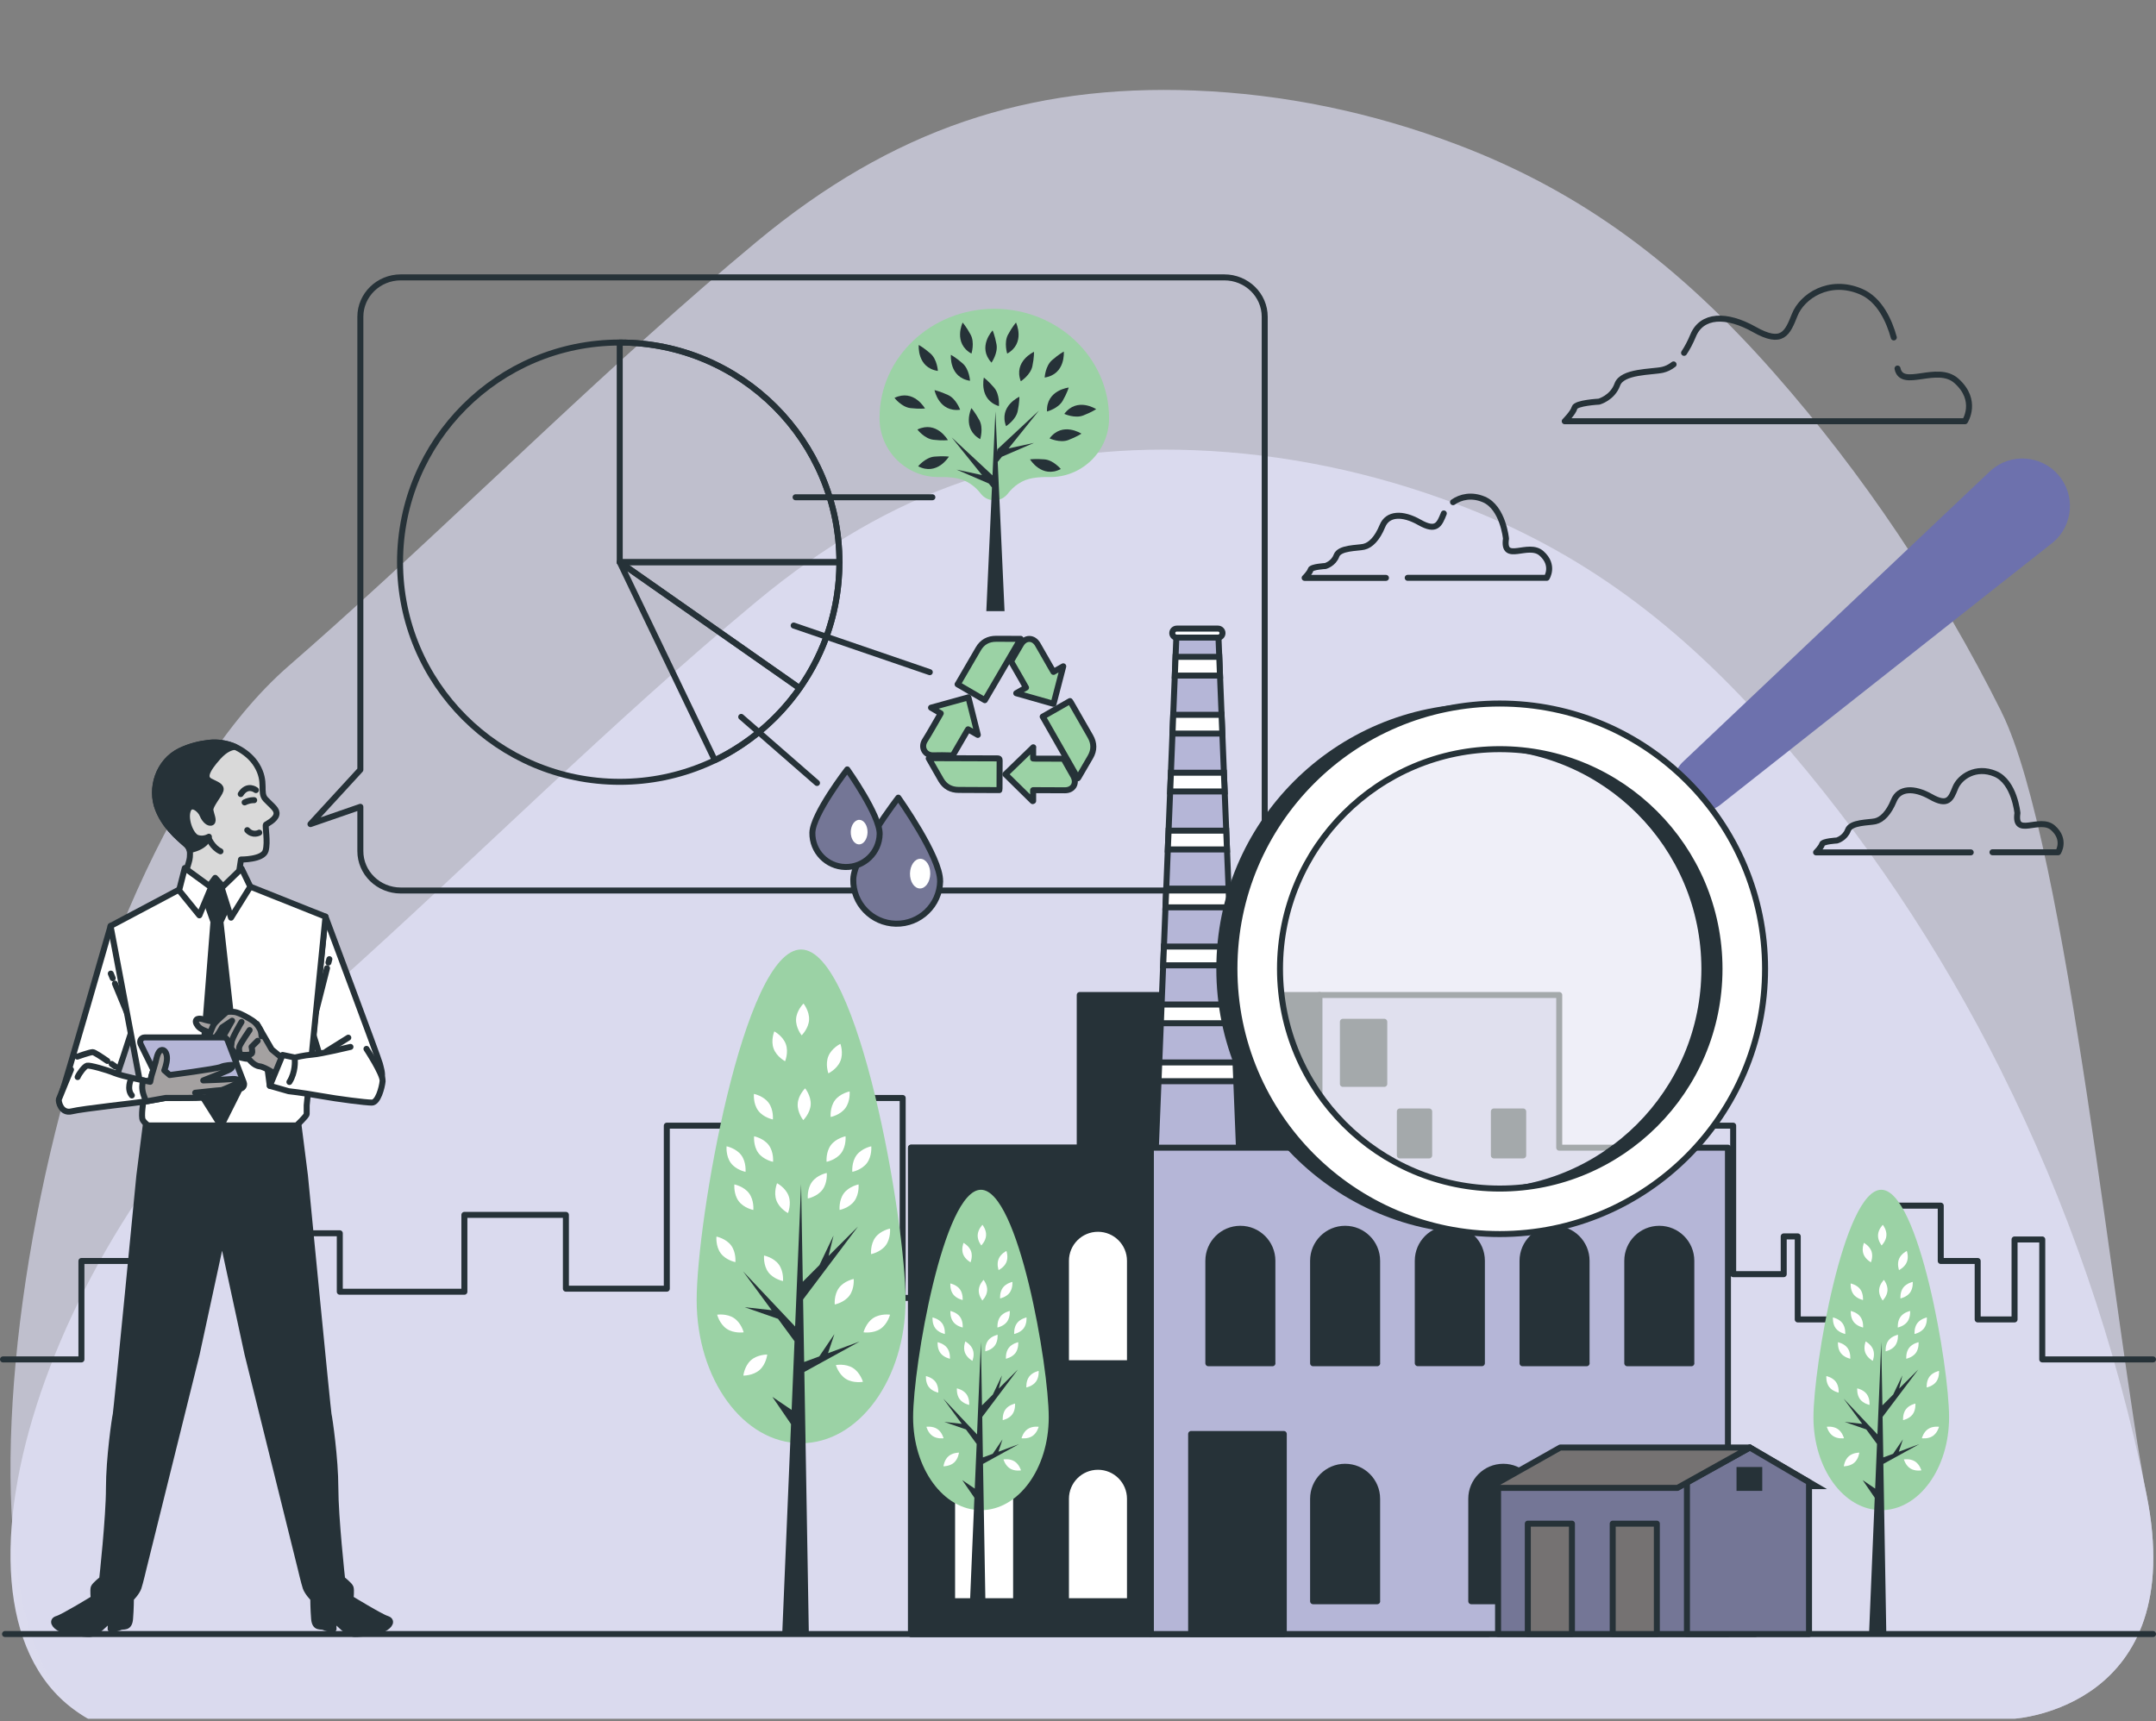 <?xml version="1.0" encoding="UTF-8"?>
<svg id="Layer_3" data-name="Layer 3" xmlns="http://www.w3.org/2000/svg" xmlns:xlink="http://www.w3.org/1999/xlink" viewBox="0 0 359.58 287.09">
  <rect x="0" y="0" width="359.58" height="287.09" fill="#808080" stroke="none"/>
  <defs>
    <style>
      .cls-1 {
        fill: #a4a1a1;
      }

      .cls-1, .cls-2, .cls-3, .cls-4, .cls-5, .cls-6, .cls-7, .cls-8, .cls-9, .cls-10, .cls-11 {
        stroke: #263238;
      }

      .cls-1, .cls-4, .cls-5, .cls-6, .cls-7, .cls-8, .cls-9, .cls-10 {
        stroke-linecap: round;
        stroke-linejoin: round;
      }

      .cls-2, .cls-12, .cls-8, .cls-13 {
        fill: #fff;
      }

      .cls-2, .cls-3, .cls-11 {
        stroke-miterlimit: 10;
      }

      .cls-14, .cls-5 {
        fill: #9bd2a5;
      }

      .cls-3, .cls-10, .cls-15 {
        fill: #263238;
      }

      .cls-4, .cls-11 {
        fill: #747696;
      }

      .cls-16, .cls-17 {
        fill: #dbdbee;
      }

      .cls-18 {
        fill: #6d71ad;
      }

      .cls-6 {
        fill: #b5b6d7;
      }

      .cls-7 {
        fill: #757272;
      }

      .cls-19 {
        opacity: .15;
      }

      .cls-20 {
        clip-path: url(#clippath);
      }

      .cls-9 {
        fill: none;
      }

      .cls-17 {
        opacity: .7;
      }

      .cls-13 {
        opacity: .58;
      }
    </style>
    <clipPath id="clippath">
      <path class="cls-8" d="m34.77,123.92c1.86-.21,3.76.16,5.36,1.14.97.59,1.98,1.43,2.68,2.58,1.74,2.88.38,4.53,1.5,5.71s1.97,1.68,1.79,2.54-1.54,1.52-1.74,1.67c-.2.15.38,2.9-.07,4.38-.45,1.48-4.1,1.44-4.1,1.44,0,0-.42,2.7-.52,3.59-.1.89.73,7.7-2.96,5.6-3.7-2.1-5.83-4.18-6.05-5.06-.22-.89.96-3.63,1-4.5.05-.86.08-1.27-.36-1.87s-3.5-2.57-4.91-6.1.05-8.02,3.64-9.77c1.68-.82,3.4-1.19,4.74-1.34Z"/>
    </clipPath>
  </defs>
  <g>
    <path class="cls-16" d="m333.81,178.75c-10.34-20.69-23.09-39.68-37.83-56.44-15.9-18.08-32.11-30.31-53.02-38.22-14.16-5.36-28.93-8.42-43.76-8.99-27.59-1.06-50.34,6.4-73,25.22-24.29,20.18-46.96,43.02-70.63,64.21-2.47,2.21-4.95,4.41-7.45,6.58C6.82,207.12-13.23,271.07,14.69,286.7h321.28s29.22-1.75,22.02-37.42c-5.04-24.97-13.27-48.69-24.19-70.53Z"/>
    <path class="cls-17" d="m333.81,118.75c-10.34-20.69-23.09-39.68-37.83-56.44-15.9-18.08-32.11-30.31-53.02-38.22-14.16-5.36-28.93-8.42-43.76-8.99-27.59-1.06-50.34,6.4-73,25.22-24.29,20.18-46.96,43.02-70.63,64.21-2.47,2.21-4.95,4.41-7.45,6.58C6.82,147.12-13.23,271.07,14.69,286.7h321.28s29.22-1.75,22.02-37.42c-5.04-24.97-13.27-108.69-24.19-130.53Z"/>
  </g>
  <line class="cls-9" x1="359.08" y1="272.58" x2=".84" y2="272.58"/>
  <polyline class="cls-9" points=".5 226.77 13.58 226.77 13.58 210.35 23.58 210.35 23.58 216.51 33.59 216.51 33.59 205.73 56.67 205.73 56.67 215.48 77.45 215.48 77.45 202.66 94.38 202.66 94.38 214.97 111.21 214.97 111.21 187.78 121.31 187.78 121.31 199.07 129.77 199.07 129.77 183.16 150.55 183.16 150.55 216.51 178.25 216.51 178.25 194.45 195.95 194.45 195.95 207.27 211.34 207.27 211.34 190.35 238.27 190.35 238.27 208.81 252.12 208.81 252.12 198.04 262.89 198.04 262.89 205.22 273.67 205.22 273.67 196.5 279.82 196.5 279.82 187.78 289.06 187.78 289.06 212.55 297.49 212.55 297.49 206.25 299.83 206.25 299.83 220.1 313.68 220.1 313.68 201.12 323.68 201.12 323.68 210.35 329.84 210.35 329.84 220.1 335.99 220.1 335.99 206.76 340.61 206.76 340.61 226.77 359.08 226.77"/>
  <g>
    <polygon class="cls-10" points="220.06 191.45 220.06 165.98 180.08 165.98 180.08 191.45 151.94 191.45 151.94 272.58 180.08 272.58 220.06 272.58 248.2 272.58 248.2 191.45 220.06 191.45"/>
    <g>
      <polygon class="cls-6" points="203.19 105.59 196.22 105.59 192.74 192.3 206.67 192.3 203.19 105.59"/>
      <path class="cls-2" d="m203.14,106.36h-6.88c-.41,0-.75-.33-.75-.75h0c0-.41.33-.75.75-.75h6.88c.41,0,.75.33.75.75h0c0,.41-.33.75-.75.75Z"/>
      <g>
        <polygon class="cls-2" points="196.06 109.57 195.94 112.7 203.47 112.7 203.35 109.57 196.06 109.57"/>
        <polygon class="cls-2" points="206.19 180.36 206.06 177.23 193.34 177.23 193.22 180.36 206.19 180.36"/>
        <polygon class="cls-2" points="194.12 157.9 194 161.03 205.41 161.03 205.29 157.9 194.12 157.9"/>
        <polygon class="cls-2" points="193.73 167.57 193.61 170.69 205.8 170.69 205.68 167.57 193.73 167.57"/>
        <polygon class="cls-2" points="194.51 148.23 194.38 151.36 205.02 151.36 204.9 148.23 194.51 148.23"/>
        <polygon class="cls-2" points="195.67 119.24 195.55 122.37 203.86 122.37 203.73 119.24 195.67 119.24"/>
        <polygon class="cls-2" points="194.9 138.57 194.77 141.7 204.64 141.7 204.51 138.57 194.9 138.57"/>
        <polygon class="cls-2" points="195.29 128.9 195.16 132.03 204.25 132.03 204.12 128.9 195.29 128.9"/>
      </g>
    </g>
    <polygon class="cls-6" points="260.05 191.45 260.05 165.98 220.06 165.98 220.06 191.45 191.93 191.45 191.93 272.58 220.06 272.58 260.05 272.58 288.19 272.58 288.19 191.45 260.05 191.45"/>
    <path class="cls-10" d="m212.22,227.41h-10.69v-17.09c0-2.95,2.39-5.34,5.34-5.34h0c2.95,0,5.34,2.39,5.34,5.34v17.09Z"/>
    <path class="cls-10" d="m229.69,227.41h-10.69v-17.09c0-2.95,2.39-5.34,5.34-5.34h0c2.95,0,5.34,2.39,5.34,5.34v17.09Z"/>
    <path class="cls-10" d="m241.81,204.97h0c2.95,0,5.34,2.39,5.34,5.34v17.09h-10.69v-17.09c0-2.95,2.39-5.34,5.34-5.34Z"/>
    <path class="cls-10" d="m264.62,227.41h-10.69v-17.09c0-2.95,2.39-5.34,5.34-5.34h0c2.95,0,5.34,2.39,5.34,5.34v17.09Z"/>
    <path class="cls-10" d="m282.09,227.41h-10.69v-17.09c0-2.95,2.39-5.34,5.34-5.34h0c2.95,0,5.34,2.39,5.34,5.34v17.09Z"/>
    <path class="cls-10" d="m229.69,267.11h-10.69v-17.09c0-2.95,2.39-5.34,5.34-5.34h0c2.95,0,5.34,2.39,5.34,5.34v17.09Z"/>
    <rect class="cls-10" x="198.66" y="239.21" width="15.45" height="33.37"/>
    <rect class="cls-10" x="151.94" y="191.45" width="39.99" height="81.12"/>
    <g>
      <path class="cls-10" d="m256.07,267.11h-10.69v-17.09c0-2.95,2.39-5.34,5.34-5.34h0c2.95,0,5.34,2.39,5.34,5.34v17.09Z"/>
      <path class="cls-8" d="m268.19,244.67h0c2.95,0,5.34,2.39,5.34,5.34v17.09h-10.69v-17.09c0-2.95,2.39-5.34,5.34-5.34Z"/>
      <path class="cls-8" d="m291,267.11h-10.69v-17.09c0-2.95,2.39-5.34,5.34-5.34h0c2.95,0,5.34,2.39,5.34,5.34v17.09Z"/>
      <g>
        <g>
          <rect class="cls-4" x="249.85" y="247.26" width="42.9" height="25.32"/>
          <polygon class="cls-11" points="291.84 241.47 302.87 247.91 300.75 247.91 289.79 242.43 291.84 241.47"/>
          <polygon class="cls-4" points="301.71 272.58 281.35 272.58 281.35 247.26 291.84 241.47 301.71 247.26 301.71 272.58"/>
        </g>
        <polygon class="cls-7" points="248.29 248.2 279.78 248.2 291.84 241.47 260.22 241.47 248.29 248.2"/>
        <rect class="cls-3" x="290.12" y="245.22" width="3.29" height="2.98"/>
      </g>
      <rect class="cls-7" x="268.97" y="254.17" width="7.36" height="18.41"/>
      <rect class="cls-7" x="254.81" y="254.17" width="7.36" height="18.41"/>
    </g>
    <rect class="cls-10" x="223.97" y="170.45" width="6.9" height="10.36"/>
    <rect class="cls-10" x="233.47" y="185.41" width="4.89" height="7.33"/>
    <rect class="cls-10" x="249.15" y="185.41" width="4.89" height="7.33"/>
    <path class="cls-8" d="m169.48,227.41h-10.69v-17.09c0-2.95,2.39-5.34,5.34-5.34h0c2.95,0,5.34,2.39,5.34,5.34v17.09Z"/>
    <path class="cls-8" d="m188.47,227.41h-10.69v-17.09c0-2.95,2.39-5.34,5.34-5.34h0c2.95,0,5.34,2.39,5.34,5.34v17.09Z"/>
    <path class="cls-8" d="m169.48,267.11h-10.69v-17.09c0-2.95,2.39-5.34,5.34-5.34h0c2.95,0,5.34,2.39,5.34,5.34v17.09Z"/>
    <path class="cls-8" d="m188.47,267.11h-10.69v-17.09c0-2.95,2.39-5.34,5.34-5.34h0c2.95,0,5.34,2.39,5.34,5.34v17.09Z"/>
  </g>
  <g>
    <path class="cls-14" d="m151.03,216.88c0,13.18-7.8,23.87-17.42,23.87s-17.42-10.69-17.42-23.87,7.8-58.49,17.42-58.49,17.42,45.31,17.42,58.49Z"/>
    <polygon class="cls-15" points="143.38 223.78 138.1 225.73 139.16 222.55 136.64 226.27 134.12 227.2 133.94 216.77 143.1 204.6 138.19 209.51 139.02 206.1 136.67 211.03 133.89 213.81 133.61 197.53 132.61 221.28 123.93 212.08 128.7 218.56 124.2 218.06 129.76 220 132.51 223.74 132.03 235.2 128.82 233.02 131.93 237.57 130.46 272.58 134.9 272.58 134.15 228.86 143.38 223.78"/>
    <g>
      <path class="cls-12" d="m143.19,197.58s.16,1.6-.71,2.78-2.45,1.48-2.45,1.48c0,0-.16-1.6.71-2.78.87-1.17,2.45-1.48,2.45-1.48Z"/>
      <path class="cls-12" d="m148.44,204.95s.16,1.6-.71,2.78c-.87,1.17-2.45,1.48-2.45,1.48,0,0-.16-1.6.71-2.78s2.45-1.48,2.45-1.48Z"/>
      <path class="cls-12" d="m148.44,219.31s-.39,1.56-1.61,2.37c-1.22.81-2.81.57-2.81.57,0,0,.39-1.56,1.61-2.37,1.22-.81,2.81-.57,2.81-.57Z"/>
      <path class="cls-12" d="m119.61,219.31s.39,1.56,1.61,2.37c1.22.81,2.81.57,2.81.57,0,0-.39-1.56-1.61-2.37-1.22-.81-2.81-.57-2.81-.57Z"/>
      <path class="cls-12" d="m142.38,213.35s.16,1.6-.71,2.78c-.87,1.17-2.45,1.48-2.45,1.48,0,0-.16-1.6.71-2.78.87-1.17,2.45-1.48,2.45-1.48Z"/>
      <path class="cls-12" d="m141.02,189.55s.16,1.6-.71,2.78c-.87,1.17-2.45,1.48-2.45,1.48,0,0-.16-1.6.71-2.78.87-1.17,2.45-1.48,2.45-1.48Z"/>
      <path class="cls-12" d="m137.89,195.67s.16,1.6-.71,2.78c-.87,1.17-2.45,1.48-2.45,1.48,0,0-.16-1.6.71-2.78s2.45-1.48,2.45-1.48Z"/>
      <path class="cls-12" d="m145.31,191.22s.16,1.6-.71,2.78-2.45,1.48-2.45,1.48c0,0-.16-1.6.71-2.78.87-1.17,2.45-1.48,2.45-1.48Z"/>
      <path class="cls-12" d="m121.18,191.22s-.16,1.6.71,2.78,2.45,1.48,2.45,1.48c0,0,.16-1.6-.71-2.78-.87-1.17-2.45-1.48-2.45-1.48Z"/>
      <path class="cls-12" d="m141.7,182.07s.16,1.6-.71,2.78-2.45,1.48-2.45,1.48c0,0-.16-1.6.71-2.78.87-1.17,2.45-1.48,2.45-1.48Z"/>
      <path class="cls-12" d="m140.16,174.13s.56,1.51,0,2.87-2,2.05-2,2.05c0,0-.56-1.51,0-2.87s2-2.05,2-2.05Z"/>
      <path class="cls-12" d="m129.14,172.05s1.42.75,1.92,2.12c.5,1.38-.12,2.86-.12,2.86,0,0-1.42-.75-1.92-2.12-.5-1.38.12-2.86.12-2.86Z"/>
      <path class="cls-12" d="m134.28,181.55s1.01,1.25.93,2.71c-.08,1.46-1.24,2.59-1.24,2.59,0,0-1.01-1.25-.93-2.71s1.24-2.59,1.24-2.59Z"/>
      <path class="cls-12" d="m134.01,167.41s1.01,1.25.93,2.71c-.08,1.46-1.24,2.59-1.24,2.59,0,0-1.01-1.25-.93-2.71.08-1.46,1.24-2.59,1.24-2.59Z"/>
      <path class="cls-12" d="m122.48,197.58s-.16,1.6.71,2.78,2.45,1.48,2.45,1.48c0,0,.16-1.6-.71-2.78-.87-1.17-2.45-1.48-2.45-1.48Z"/>
      <path class="cls-12" d="m119.49,206.28s-.16,1.6.71,2.78,2.45,1.48,2.45,1.48c0,0,.16-1.6-.71-2.78-.87-1.17-2.45-1.48-2.45-1.48Z"/>
      <path class="cls-12" d="m127.43,209.44s-.16,1.6.71,2.78c.87,1.17,2.45,1.48,2.45,1.48,0,0,.16-1.6-.71-2.78-.87-1.17-2.45-1.48-2.45-1.48Z"/>
      <path class="cls-12" d="m129.6,197.38s-.61,1.49-.11,2.86c.5,1.38,1.93,2.12,1.93,2.12,0,0,.61-1.49.11-2.86-.5-1.38-1.93-2.12-1.93-2.12Z"/>
      <path class="cls-12" d="m123.98,229.47s1.61.03,2.71-.94c1.1-.97,1.27-2.57,1.27-2.57,0,0-1.61-.03-2.71.94-1.1.97-1.27,2.57-1.27,2.57Z"/>
      <path class="cls-12" d="m139.41,227.71s.44,1.55,1.68,2.32c1.24.77,2.83.48,2.83.48,0,0-.44-1.55-1.68-2.32-1.24-.77-2.83-.48-2.83-.48Z"/>
      <path class="cls-12" d="m125.77,189.55s-.16,1.6.71,2.78c.87,1.17,2.45,1.48,2.45,1.48,0,0,.16-1.6-.71-2.78-.87-1.17-2.45-1.48-2.45-1.48Z"/>
      <path class="cls-12" d="m125.74,182.48s-.16,1.6.71,2.78,2.45,1.48,2.45,1.48c0,0,.16-1.6-.71-2.78-.87-1.17-2.45-1.48-2.45-1.48Z"/>
    </g>
  </g>
  <g>
    <path class="cls-14" d="m174.91,236.43c0,8.56-5.06,15.49-11.31,15.49s-11.31-6.94-11.31-15.49,5.06-37.96,11.31-37.96,11.31,29.41,11.31,37.96Z"/>
    <polygon class="cls-15" points="169.94 240.9 166.52 242.17 167.2 240.11 165.57 242.52 163.93 243.12 163.82 236.36 169.76 228.46 166.58 231.64 167.11 229.43 165.59 232.63 163.78 234.44 163.6 223.86 162.95 239.28 157.32 233.31 160.41 237.52 157.49 237.2 161.1 238.45 162.89 240.88 162.57 248.32 160.49 246.91 162.51 249.85 161.55 272.58 164.44 272.58 163.95 244.2 169.94 240.9"/>
    <g>
      <path class="cls-12" d="m169.82,223.9s.1,1.04-.46,1.8c-.57.76-1.59.96-1.59.96,0,0-.1-1.04.46-1.8.57-.76,1.59-.96,1.59-.96Z"/>
      <path class="cls-12" d="m173.23,228.69s.1,1.04-.46,1.8-1.59.96-1.59.96c0,0-.1-1.04.46-1.8s1.59-.96,1.59-.96Z"/>
      <path class="cls-12" d="m173.23,238.01s-.25,1.01-1.04,1.54c-.79.53-1.82.37-1.82.37,0,0,.25-1.01,1.04-1.54s1.82-.37,1.82-.37Z"/>
      <path class="cls-12" d="m154.51,238.01s.25,1.01,1.04,1.54c.79.53,1.82.37,1.82.37,0,0-.25-1.01-1.04-1.54s-1.82-.37-1.82-.37Z"/>
      <path class="cls-12" d="m169.29,234.14s.1,1.04-.46,1.8c-.57.76-1.59.96-1.59.96,0,0-.1-1.04.46-1.8.57-.76,1.59-.96,1.59-.96Z"/>
      <path class="cls-12" d="m168.41,218.69s.1,1.04-.46,1.8-1.59.96-1.59.96c0,0-.1-1.04.46-1.8.57-.76,1.59-.96,1.59-.96Z"/>
      <path class="cls-12" d="m166.38,222.66s.1,1.04-.46,1.8-1.59.96-1.59.96c0,0-.1-1.04.46-1.8.57-.76,1.59-.96,1.59-.96Z"/>
      <path class="cls-12" d="m171.2,219.77s.1,1.04-.46,1.8c-.57.76-1.59.96-1.59.96,0,0-.1-1.04.46-1.8.57-.76,1.59-.96,1.59-.96Z"/>
      <path class="cls-12" d="m155.53,219.77s-.1,1.04.46,1.8c.57.76,1.59.96,1.59.96,0,0,.1-1.04-.46-1.8s-1.59-.96-1.59-.96Z"/>
      <path class="cls-12" d="m168.85,213.84s.1,1.04-.46,1.8c-.57.76-1.59.96-1.59.96,0,0-.1-1.04.46-1.8.57-.76,1.59-.96,1.59-.96Z"/>
      <path class="cls-12" d="m167.85,208.68s.36.98,0,1.86c-.36.88-1.3,1.33-1.3,1.33,0,0-.36-.98,0-1.86.36-.88,1.3-1.33,1.3-1.33Z"/>
      <path class="cls-12" d="m160.7,207.33s.92.48,1.25,1.38c.32.89-.08,1.86-.08,1.86,0,0-.92-.48-1.25-1.38-.32-.89.08-1.86.08-1.86Z"/>
      <path class="cls-12" d="m164.04,213.5s.66.81.6,1.76c-.05.95-.8,1.68-.8,1.68,0,0-.66-.81-.6-1.76s.8-1.68.8-1.68Z"/>
      <path class="cls-12" d="m163.86,204.32s.66.81.6,1.76c-.05.95-.8,1.68-.8,1.68,0,0-.66-.81-.6-1.76s.8-1.68.8-1.68Z"/>
      <path class="cls-12" d="m156.38,223.9s-.1,1.04.46,1.8c.57.76,1.59.96,1.59.96,0,0,.1-1.04-.46-1.8s-1.59-.96-1.59-.96Z"/>
      <path class="cls-12" d="m154.43,229.55s-.1,1.04.46,1.8c.57.76,1.59.96,1.59.96,0,0,.1-1.04-.46-1.8-.57-.76-1.59-.96-1.59-.96Z"/>
      <path class="cls-12" d="m159.59,231.6s-.1,1.04.46,1.8c.57.76,1.59.96,1.59.96,0,0,.1-1.04-.46-1.8s-1.59-.96-1.59-.96Z"/>
      <path class="cls-12" d="m161,223.77s-.4.97-.07,1.86c.33.89,1.25,1.38,1.25,1.38,0,0,.4-.97.07-1.86-.33-.89-1.25-1.38-1.25-1.38Z"/>
      <path class="cls-12" d="m157.35,244.6s1.04.02,1.76-.61c.71-.63.83-1.67.83-1.67,0,0-1.04-.02-1.76.61-.71.63-.83,1.67-.83,1.67Z"/>
      <path class="cls-12" d="m167.36,243.46s.28,1,1.09,1.51c.81.5,1.83.31,1.83.31,0,0-.28-1-1.09-1.51-.81-.5-1.83-.31-1.83-.31Z"/>
      <path class="cls-12" d="m158.51,218.69s-.1,1.04.46,1.8,1.59.96,1.59.96c0,0,.1-1.04-.46-1.8-.57-.76-1.59-.96-1.59-.96Z"/>
      <path class="cls-12" d="m158.5,214.1s-.1,1.04.46,1.8c.57.76,1.59.96,1.59.96,0,0,.1-1.04-.46-1.8-.57-.76-1.59-.96-1.59-.96Z"/>
    </g>
  </g>
  <g>
    <path class="cls-14" d="m325.07,236.43c0,8.56-5.06,15.49-11.31,15.49s-11.31-6.94-11.31-15.49,5.06-37.96,11.31-37.96,11.31,29.41,11.31,37.96Z"/>
    <polygon class="cls-15" points="320.1 240.9 316.68 242.17 317.37 240.11 315.73 242.52 314.1 243.12 313.98 236.36 319.93 228.46 316.74 231.64 317.28 229.43 315.75 232.63 313.95 234.44 313.76 223.86 313.12 239.28 307.48 233.31 310.58 237.52 307.66 237.2 311.26 238.45 313.05 240.88 312.74 248.32 310.66 246.91 312.67 249.85 311.72 272.58 314.6 272.58 314.11 244.2 320.1 240.9"/>
    <g>
      <path class="cls-12" d="m319.98,223.9s.1,1.04-.46,1.8c-.57.76-1.59.96-1.59.96,0,0-.1-1.04.46-1.8.57-.76,1.59-.96,1.59-.96Z"/>
      <path class="cls-12" d="m323.39,228.69s.1,1.04-.46,1.8-1.59.96-1.59.96c0,0-.1-1.04.46-1.8s1.59-.96,1.59-.96Z"/>
      <path class="cls-12" d="m323.39,238.01s-.25,1.01-1.04,1.54c-.79.53-1.82.37-1.82.37,0,0,.25-1.01,1.04-1.54.79-.53,1.82-.37,1.82-.37Z"/>
      <path class="cls-12" d="m304.68,238.01s.25,1.01,1.04,1.54c.79.53,1.82.37,1.82.37,0,0-.25-1.01-1.04-1.54s-1.82-.37-1.82-.37Z"/>
      <path class="cls-12" d="m319.45,234.14s.1,1.04-.46,1.8c-.57.76-1.59.96-1.59.96,0,0-.1-1.04.46-1.8.57-.76,1.59-.96,1.59-.96Z"/>
      <path class="cls-12" d="m318.57,218.69s.1,1.04-.46,1.8c-.57.76-1.59.96-1.59.96,0,0-.1-1.04.46-1.8.57-.76,1.59-.96,1.59-.96Z"/>
      <path class="cls-12" d="m316.54,222.66s.1,1.04-.46,1.8-1.59.96-1.59.96c0,0-.1-1.04.46-1.8.57-.76,1.59-.96,1.59-.96Z"/>
      <path class="cls-12" d="m321.36,219.77s.1,1.04-.46,1.8c-.57.76-1.59.96-1.59.96,0,0-.1-1.04.46-1.8.57-.76,1.59-.96,1.59-.96Z"/>
      <path class="cls-12" d="m305.7,219.77s-.1,1.04.46,1.8c.57.76,1.59.96,1.59.96,0,0,.1-1.04-.46-1.8s-1.59-.96-1.59-.96Z"/>
      <path class="cls-12" d="m319.01,213.84s.1,1.04-.46,1.8c-.57.76-1.59.96-1.59.96,0,0-.1-1.04.46-1.8.57-.76,1.59-.96,1.59-.96Z"/>
      <path class="cls-12" d="m318.02,208.68s.36.98,0,1.86c-.36.88-1.3,1.33-1.3,1.33,0,0-.36-.98,0-1.86.36-.88,1.3-1.33,1.3-1.33Z"/>
      <path class="cls-12" d="m310.87,207.33s.92.48,1.25,1.38c.32.89-.08,1.86-.08,1.86,0,0-.92-.48-1.25-1.38-.32-.89.08-1.86.08-1.86Z"/>
      <path class="cls-12" d="m314.2,213.5s.66.81.6,1.76c-.05.95-.8,1.68-.8,1.68,0,0-.66-.81-.6-1.76.05-.95.8-1.68.8-1.68Z"/>
      <path class="cls-12" d="m314.02,204.32s.66.81.6,1.76c-.05.95-.8,1.68-.8,1.68,0,0-.66-.81-.6-1.76.05-.95.8-1.68.8-1.68Z"/>
      <path class="cls-12" d="m306.54,223.9s-.1,1.04.46,1.8c.57.76,1.59.96,1.59.96,0,0,.1-1.04-.46-1.8s-1.59-.96-1.59-.96Z"/>
      <path class="cls-12" d="m304.6,229.55s-.1,1.04.46,1.8c.57.76,1.59.96,1.59.96,0,0,.1-1.04-.46-1.8-.57-.76-1.59-.96-1.59-.96Z"/>
      <path class="cls-12" d="m309.75,231.6s-.1,1.04.46,1.8c.57.76,1.59.96,1.59.96,0,0,.1-1.04-.46-1.8s-1.59-.96-1.59-.96Z"/>
      <path class="cls-12" d="m311.16,223.77s-.4.97-.07,1.86c.33.89,1.25,1.38,1.25,1.38,0,0,.4-.97.07-1.86-.33-.89-1.25-1.38-1.25-1.38Z"/>
      <path class="cls-12" d="m307.51,244.6s1.04.02,1.76-.61c.71-.63.83-1.67.83-1.67,0,0-1.04-.02-1.76.61-.71.63-.83,1.67-.83,1.67Z"/>
      <path class="cls-12" d="m317.53,243.46s.28,1,1.09,1.51c.81.5,1.83.31,1.83.31,0,0-.28-1-1.09-1.51-.81-.5-1.83-.31-1.83-.31Z"/>
      <path class="cls-12" d="m308.68,218.69s-.1,1.04.46,1.8,1.59.96,1.59.96c0,0,.1-1.04-.46-1.8-.57-.76-1.59-.96-1.59-.96Z"/>
      <path class="cls-12" d="m308.66,214.1s-.1,1.04.46,1.8c.57.76,1.59.96,1.59.96,0,0,.1-1.04-.46-1.8-.57-.76-1.59-.96-1.59-.96Z"/>
    </g>
  </g>
  <g>
    <g>
      <path class="cls-9" d="m279.12,60.79c-.6.47-1.22.76-1.83.9-1.84.41-6.74.2-7.55,2.45s-3.06,2.86-3.06,2.86c0,0-3.88.2-4.08,1.02-.2.82-1.63,2.25-1.63,2.25h66.75s2.25-3.47-1.43-6.74c-3.22-2.86-9.09,1.47-9.82-2.05"/>
      <path class="cls-9" d="m315.85,56.29c-.74-2.68-2.31-6.31-5.5-7.66-5.31-2.25-9.8.82-11.02,3.88-1.22,3.06-2.04,5.1-6.74,2.45-4.7-2.65-8.78-2.45-10.21,1.02-.47,1.13-.98,2.09-1.51,2.88"/>
    </g>
    <path class="cls-9" d="m234.78,96.39h23.18s1.36-2.1-.86-4.07c-2.22-1.98-6.54,1.73-5.93-2.47,0,0-.49-5.19-3.7-6.54-2.03-.86-3.87-.43-5.13.46"/>
    <path class="cls-9" d="m240.8,85.65c-.74,1.85-1.23,3.09-4.07,1.48-2.84-1.61-5.31-1.48-6.17.62-.86,2.1-1.98,3.21-3.09,3.46-1.11.25-4.07.12-4.57,1.48s-1.85,1.73-1.85,1.73c0,0-2.35.12-2.47.62s-.99,1.36-.99,1.36h13.56"/>
    <path class="cls-9" d="m332.31,142.17h10.95s1.36-2.1-.86-4.07-6.54,1.73-5.93-2.47c0,0-.49-5.19-3.7-6.54-3.21-1.36-5.93.49-6.67,2.35-.74,1.85-1.23,3.09-4.07,1.48-2.84-1.61-5.31-1.48-6.17.62-.86,2.1-1.98,3.21-3.09,3.46s-4.07.12-4.57,1.48-1.85,1.73-1.85,1.73c0,0-2.35.12-2.47.62-.12.49-.99,1.36-.99,1.36h25.79"/>
  </g>
  <path class="cls-9" d="m204.19,46.27H66.84c-3.72,0-6.74,2.95-6.74,6.58v75.56l-8.32,9.06,8.32-2.88v7.38c0,3.64,3.02,6.58,6.74,6.58h137.35c3.72,0,6.74-2.95,6.74-6.58V52.85c0-3.64-3.02-6.58-6.74-6.58Z"/>
  <g>
    <g>
      <path class="cls-4" d="m156.8,146.99c-.08,4-3.39,7.18-7.39,7.1-4-.08-7.18-3.39-7.1-7.39.08-4,7.51-13.64,7.51-13.64,0,0,7.05,9.92,6.97,13.92Z"/>
      <path class="cls-4" d="m146.71,139.13c-.06,3.1-2.62,5.56-5.72,5.5-3.1-.06-5.56-2.62-5.5-5.72.06-3.1,5.82-10.56,5.82-10.56,0,0,5.46,7.68,5.4,10.78Z"/>
    </g>
    <path class="cls-12" d="m155.15,145.77c-.03,1.37-.8,2.46-1.74,2.44-.93-.02-1.67-1.14-1.64-2.51s.8-2.46,1.74-2.44,1.67,1.14,1.64,2.51Z"/>
    <path class="cls-12" d="m144.69,138.84c-.02,1.13-.67,2.04-1.44,2.02s-1.38-.95-1.36-2.08.67-2.04,1.44-2.02,1.38.95,1.36,2.08Z"/>
  </g>
  <g id="LdiMUf">
    <g>
      <path class="cls-5" d="m166.67,131.8c-.14,0-.25,0-.37,0-2.13,0-4.27-.02-6.4-.03-1.3,0-2.3-.55-2.96-1.68-.69-1.18-1.36-2.38-2.04-3.57-.02-.03-.02-.06-.02-.05,3.82.02,7.65.03,11.48.04.26,0,.37.06.36.35-.02,1.55-.02,3.09-.02,4.64,0,.09-.02.17-.03.29Z"/>
      <path class="cls-5" d="m172.31,124.67c0,.67,0,1.25,0,1.86.16,0,.29.02.42.02,1.43,0,2.85.02,4.28.01.25,0,.4.07.52.29.48.87.99,1.73,1.47,2.59.68,1.22-.02,2.4-1.41,2.39-1.64,0-3.27-.01-4.91-.02-.11,0-.22,0-.37,0,0,.61,0,1.2,0,1.79-.03.01-.05.03-.08.04-1.51-1.48-3.01-2.96-4.55-4.48,1.53-1.49,3.06-2.96,4.65-4.5Z"/>
      <path class="cls-5" d="m161.51,116.32c.53,2.1,1.04,4.14,1.57,6.27-.58-.33-1.08-.62-1.62-.93-.07.1-.14.2-.19.3-.73,1.25-1.46,2.5-2.18,3.75-.12.22-.26.31-.52.3-.97-.02-1.94-.05-2.91-.01-1.39.05-2.14-1.31-1.41-2.47.87-1.38,1.65-2.82,2.48-4.23.05-.09.1-.19.17-.3-.53-.31-1.04-.61-1.62-.95,2.11-.58,4.15-1.15,6.23-1.72Z"/>
      <path class="cls-5" d="m159.72,114.16c.43-.74.84-1.45,1.25-2.15.73-1.26,1.46-2.52,2.2-3.78.66-1.13,1.66-1.67,2.96-1.67,1.27,0,2.54,0,3.81.01.1,0,.19,0,.29,0-1.99,3.42-3.98,6.81-5.98,10.23-1.51-.88-3.01-1.75-4.54-2.65Z"/>
      <path class="cls-5" d="m175.7,112.08c.54-.31,1.05-.6,1.63-.93-.55,2.13-1.08,4.18-1.62,6.26-2.07-.59-4.1-1.17-6.22-1.77.59-.34,1.09-.63,1.63-.94-.3-.53-.58-1.03-.87-1.54-.5-.87-.99-1.75-1.5-2.61-.1-.17-.09-.29,0-.45.52-.87,1.01-1.76,1.54-2.63.72-1.2,2.08-1.18,2.78.03.81,1.41,1.61,2.82,2.42,4.22.06.11.14.22.22.36Z"/>
      <path class="cls-5" d="m173.9,119.55c1.54-.88,3.03-1.73,4.55-2.6.07.11.13.19.19.29,1.07,1.87,2.14,3.74,3.21,5.6.65,1.14.67,2.28.01,3.43-.66,1.14-1.32,2.27-1.98,3.4-.04.06-.09.12-.11.15-1.95-3.41-3.9-6.83-5.86-10.27Z"/>
    </g>
  </g>
  <g>
    <path class="cls-14" d="m165.83,51.51c-10.58.02-19.14,8.16-19.14,18.2,0,.05,0,.1,0,.15.05,5.46,4.59,9.85,10.05,9.72.85-.02,1.75.02,2.66.17,1.81.29,3.21,1.35,4.16,2.58.52.68,1.31,1.11,2.17,1.11.03,0,.07,0,.1,0,.03,0,.07,0,.1,0,.86,0,1.65-.43,2.17-1.11.95-1.23,2.35-2.29,4.16-2.58.9-.15,1.81-.19,2.66-.17,5.46.14,10.01-4.25,10.05-9.72,0-.05,0-.1,0-.15,0-10.04-8.57-18.19-19.14-18.2Z"/>
    <polygon class="cls-15" points="172.45 73.88 168.21 74.8 173.27 68.5 166.37 74.93 166.32 75.38 166.02 68.62 165.53 79.3 158.72 72.96 163.78 79.25 159.54 78.34 164.9 80.65 165.44 81.32 164.5 101.95 167.54 101.95 166.4 77.06 167.1 76.19 172.45 73.88"/>
    <g>
      <path class="cls-15" d="m160.13,68.35s-.64-1.82-2-2.45-2.27-.82-2.27-.82c0,0,.73,3.73,4.27,3.27Z"/>
      <path class="cls-15" d="m161.78,63.52s-.1-1.92-1.24-2.91c-1.13-.99-1.95-1.42-1.95-1.42,0,0-.34,3.78,3.19,4.33Z"/>
      <path class="cls-15" d="m176.93,78.25s-1.22-1.49-2.72-1.62c-1.5-.13-2.42,0-2.42,0,0,0,1.96,3.25,5.13,1.61Z"/>
      <path class="cls-15" d="m153.12,77.79s1.22-1.49,2.72-1.62c1.5-.13,2.42,0,2.42,0,0,0-1.96,3.25-5.13,1.61Z"/>
      <path class="cls-15" d="m156.42,61.88s-.1-1.92-1.24-2.91c-1.13-.99-1.95-1.42-1.95-1.42,0,0-.34,3.78,3.19,4.33Z"/>
      <path class="cls-15" d="m174.23,62.98s.1-1.92,1.24-2.91c1.13-.99,1.95-1.42,1.95-1.42,0,0,.34,3.78-3.19,4.33Z"/>
      <path class="cls-15" d="m165.36,60.5s1.11-1.57.84-3.05c-.27-1.48-.65-2.33-.65-2.33,0,0-2.61,2.76-.18,5.38Z"/>
      <path class="cls-15" d="m166.6,67.74s.18-1.92-.79-3.06c-.97-1.15-1.72-1.69-1.72-1.69,0,0-.89,3.69,2.52,4.76Z"/>
      <path class="cls-15" d="m162.02,58.98s.58-1.84-.14-3.16c-.71-1.32-1.33-2.01-1.33-2.01,0,0-1.64,3.42,1.47,5.18Z"/>
      <path class="cls-15" d="m163.48,73.25s.58-1.84-.14-3.16-1.33-2.01-1.33-2.01c0,0-1.64,3.42,1.47,5.18Z"/>
      <path class="cls-15" d="m167.79,71.09s1.63-1.03,1.94-2.5c.31-1.47.28-2.4.28-2.4,0,0-3.47,1.55-2.22,4.9Z"/>
      <path class="cls-15" d="m167.98,58.98s-.58-1.84.14-3.16c.71-1.32,1.33-2.01,1.33-2.01,0,0,1.64,3.42-1.47,5.18Z"/>
      <path class="cls-15" d="m170.25,63.6s1.62-1.04,1.93-2.51c.31-1.47.27-2.4.27-2.4,0,0-3.46,1.56-2.2,4.91Z"/>
      <path class="cls-15" d="m174.63,68.64s1.86-.48,2.61-1.79,1-2.2,1-2.2c0,0-3.77.42-3.62,3.99Z"/>
      <path class="cls-15" d="m175.04,73.13s1.75.81,3.15.27c1.41-.54,2.17-1.06,2.17-1.06,0,0-3.18-2.07-5.32.8Z"/>
      <path class="cls-15" d="m177.5,69.04s1.75.81,3.15.27c1.41-.54,2.17-1.06,2.17-1.06,0,0-3.18-2.07-5.32.8Z"/>
      <path class="cls-15" d="m153.01,71.66s1.17,1.53,2.67,1.7c1.49.18,2.41.06,2.41.06,0,0-1.86-3.31-5.08-1.77Z"/>
      <path class="cls-15" d="m149.19,66.38s1.17,1.53,2.67,1.7,2.41.06,2.41.06c0,0-1.86-3.31-5.08-1.77Z"/>
    </g>
  </g>
  <g>
    <g>
      <circle class="cls-9" cx="103.36" cy="93.78" r="36.64"/>
      <path class="cls-9" d="m103.36,57.14v36.64h36.64c0-20.23-16.4-36.64-36.64-36.64Z"/>
      <path class="cls-9" d="m133.36,114.8c4.18-5.95,6.64-13.2,6.64-21.02h-36.64l30,21.02Z"/>
      <path class="cls-9" d="m133.36,114.8l-30-21.02,15.86,33.04c5.68-2.73,10.55-6.9,14.14-12.01Z"/>
    </g>
    <line class="cls-9" x1="132.69" y1="82.95" x2="155.5" y2="82.95"/>
    <line class="cls-9" x1="132.37" y1="104.35" x2="155.07" y2="112.13"/>
    <line class="cls-9" x1="123.62" y1="119.59" x2="136.26" y2="130.61"/>
  </g>
  <g>
    <path class="cls-18" d="m283.98,135.28c-1.33,0-2.66-.56-3.6-1.64-1.72-1.99-1.51-4.99.48-6.72l51.24-48.5c3.31-2.87,8.32-2.51,11.19.8,2.87,3.31,2.51,8.32-.8,11.19l-55.39,43.7c-.9.78-2.01,1.16-3.12,1.16Z"/>
    <circle class="cls-13" cx="247.11" cy="161.61" r="36.65" transform="translate(81.22 405.86) rotate(-89)"/>
    <path class="cls-15" d="m247.11,117.36c-24.44,0-44.25,19.81-44.25,44.25s19.81,44.25,44.25,44.25,44.25-19.81,44.25-44.25-19.81-44.25-44.25-44.25Zm0,80.91c-20.24,0-36.65-16.41-36.65-36.65s16.41-36.65,36.65-36.65,36.65,16.41,36.65,36.65-16.41,36.65-36.65,36.65Z"/>
    <path class="cls-8" d="m250.13,117.36c-24.44,0-44.25,19.81-44.25,44.25s19.81,44.25,44.25,44.25,44.25-19.81,44.25-44.25-19.81-44.25-44.25-44.25Zm0,80.91c-20.24,0-36.65-16.41-36.65-36.65s16.41-36.65,36.65-36.65,36.65,16.41,36.65,36.65-16.41,36.65-36.65,36.65Z"/>
  </g>
  <g>
    <g>
      <g>
        <path class="cls-12" d="m34.77,123.92c1.86-.21,3.76.16,5.36,1.14.97.59,1.98,1.43,2.68,2.58,1.74,2.88.38,4.53,1.5,5.71s1.97,1.68,1.79,2.54-1.54,1.52-1.74,1.67c-.2.15.38,2.9-.07,4.38-.45,1.48-4.1,1.44-4.1,1.44,0,0-.42,2.7-.52,3.59-.1.89.73,7.7-2.96,5.6-3.7-2.1-5.83-4.18-6.05-5.06-.22-.89.96-3.63,1-4.5.05-.86.08-1.27-.36-1.87s-3.5-2.57-4.91-6.1.05-8.02,3.64-9.77c1.68-.82,3.4-1.19,4.74-1.34Z"/>
        <g class="cls-20">
          <path class="cls-19" d="m34.77,123.92c1.86-.21,3.76.16,5.36,1.14.97.59,1.98,1.43,2.68,2.58,1.74,2.88.38,4.53,1.5,5.71s1.97,1.68,1.79,2.54-1.54,1.52-1.74,1.67c-.2.15.38,2.9-.07,4.38-.45,1.48-4.1,1.44-4.1,1.44,0,0-.42,2.7-.52,3.59-.1.89,2.43,4.95,2.65,7.13.22,2.19-1.92.57-5.62-1.53-3.7-2.1-5.83-4.18-6.05-5.06-.22-.89.96-3.63,1-4.5.05-.86.08-1.27-.36-1.87s-3.5-2.57-4.91-6.1.05-8.02,3.64-9.77c1.68-.82,3.4-1.19,4.74-1.34Z"/>
        </g>
        <path class="cls-9" d="m34.77,123.92c1.86-.21,3.76.16,5.36,1.14.97.59,1.98,1.43,2.68,2.58,1.74,2.88.38,4.53,1.5,5.71s1.97,1.68,1.79,2.54-1.54,1.52-1.74,1.67c-.2.15.38,2.9-.07,4.38-.45,1.48-4.1,1.44-4.1,1.44,0,0-.42,2.7-.52,3.59-.1.89.73,7.7-2.96,5.6-3.7-2.1-5.83-4.18-6.05-5.06-.22-.89.96-3.63,1-4.5.05-.86.08-1.27-.36-1.87s-3.5-2.57-4.91-6.1.05-8.02,3.64-9.77c1.68-.82,3.4-1.19,4.74-1.34Z"/>
      </g>
      <path class="cls-10" d="m36.45,126.21c1.09-1.2,2.05-1.57,2.75-1.63-1.38-.61-2.92-.83-4.44-.66-1.34.15-3.05.52-4.74,1.34-3.59,1.76-5.05,6.24-3.64,9.77s4.47,5.5,4.91,6.1c.17.24.27.45.33.67,2.86-.53,3.22-2.22,3.22-2.22,0,0-.89.55-1.94.19-1.05-.36-2.08-2.94-1.6-4.5.48-1.56,2.09-.31,2.47.64.38.95,1.14,1.56,1.55,1.27.4-.29-.13-1.31-.23-2.05-.1-.74,1.46-2.53,1.68-3.27.22-.74-.65-.98-1.71-1.53-1.06-.55-.81-1.69,1.4-4.14Z"/>
      <path class="cls-9" d="m34.79,139.81s.63,1.57,1.98,2.2"/>
      <path class="cls-9" d="m42.39,133.48s-.72-.06-1.59.37"/>
      <path class="cls-9" d="m42.68,131.8s-1.4-1.1-2.53.66"/>
      <path class="cls-9" d="m43.24,138.9s-1.07.6-2-.42"/>
    </g>
    <path class="cls-10" d="m64.52,270.04c-.99-.28-6.05-3.38-6.05-3.38,0,0,.14-1.41,0-1.83-.14-.42-1.41-1.41-1.41-1.41,0,0-1.13-10.28-1.13-15.2s-.99-11.68-1.13-12.25c-.14-.56-3.94-39.84-3.94-39.84l-1.27-10-12.54.61-12.54-.61-1.27,10s-3.8,39.28-3.94,39.84c-.14.56-1.13,7.32-1.13,12.25s-1.13,15.2-1.13,15.2c0,0-1.27.99-1.41,1.41-.14.42,0,1.83,0,1.83,0,0-5.07,3.1-6.05,3.38-.99.28-.56,1.13.56,1.69,1.13.56,3.66.84,4.79.84s2.82-1.97,3.24-2.25c.42-.28.28,1.41.28,1.41,0,0,.99,0,1.55-.28.56-.28,1.55.28,1.69-1.41.14-1.69.14-3.38.14-3.38,0,0,.99-.99,1.27-1.83.28-.84.84-3.24.84-3.24l8.87-35.76,4.23-19.56,4.23,19.56,8.87,35.76s.56,2.39.84,3.24c.28.84,1.27,1.83,1.27,1.83,0,0,0,1.69.14,3.38.14,1.69,1.13,1.13,1.69,1.41.56.28,1.55.28,1.55.28,0,0-.14-1.69.28-1.41.42.28,2.11,2.25,3.24,2.25s3.66-.28,4.79-.84,1.55-1.41.56-1.69Z"/>
    <g>
      <path class="cls-8" d="m18.45,154.47s-7.73,26.88-8.06,27.55c-.34.67,1.68.34,3.58.67,1.9.34,4.59-1.12,4.93-1.68.34-.56,3.14-9.3,3.14-9.3l-3.58-17.25Z"/>
      <g>
        <line class="cls-8" x1="18.8" y1="163.18" x2="18.48" y2="162.41"/>
        <line class="cls-8" x1="21.33" y1="169.31" x2="19.17" y2="164.08"/>
        <path class="cls-8" d="m18.62,177.48c.37.26.61.44.61.44"/>
        <path class="cls-8" d="m12.9,176.26s2.11-.75,2.56-.75c.26,0,1.46.79,2.44,1.47"/>
      </g>
    </g>
    <g>
      <path class="cls-8" d="m54.28,152.9s8.85,23.63,9.07,24.53c.22.9.45,1.46.34,2.46-.11,1.01-1.68,1.68-2.02,1.68s-2.8-1.57-3.81-2.02-4.03-1.9-4.03-1.9l-1.57-5.04,2.02-19.71Z"/>
      <g>
        <line class="cls-8" x1="54.78" y1="160.57" x2="54.93" y2="160"/>
        <line class="cls-8" x1="52.67" y1="168.88" x2="54.54" y2="161.51"/>
        <line class="cls-8" x1="58.09" y1="173.1" x2="54.47" y2="175.36"/>
      </g>
    </g>
    <path class="cls-8" d="m31.1,147.75l-12.66,6.72,5.49,29.12s-.45,2.69-.11,3.25c.34.56.9.9.9.9h24.75s1.68-1.57,1.68-1.9v-1.46l3.14-31.47-12.53-5-10.65-.16Z"/>
    <polygon class="cls-10" points="33.94 149.08 35.6 153.77 33.35 182.29 36.87 187.85 39.9 181.8 36.77 153.77 38.72 149.57 35.89 146.44 33.94 149.08"/>
    <polygon class="cls-8" points="30.82 144.8 29.87 148.53 33.25 152.69 35.21 148.01 30.82 144.8"/>
    <polygon class="cls-8" points="36.97 148.1 38.53 153.08 41.75 147.91 40.29 144.88 36.97 148.1"/>
    <g>
      <polygon class="cls-8" points="44.99 181.13 44.54 177.65 47.56 178.21 44.99 181.13"/>
      <g>
        <path class="cls-1" d="m36.7,170.6s-1.79-.22-2.8-.56c-1.01-.34-1.68.11-.9,1.12.78,1.01,3.58,1.46,3.92,1.46,0,0,.56,2.91,2.13,3.47s2.46.56,2.46.56c0,0,.78,1.12,1.79,1.23,1.01.11,3.36,1.79,3.36,1.79l1.12-2.58-2.46-2.02-2.46-4.26-2.35-.78-2.02-.67-1.79,1.23Z"/>
        <g>
          <path class="cls-1" d="m42.97,173.62l-1.01,1.01s.11.45.11.9-.78.45-1.34.45-1.23-.11-1.68-.45c-.45-.34-2.24-1.9-2.24-1.9l1.9-3.36-1.68,1.12s-.78,1.46-1.46,2.13c-.67.67-.9-.11-.9-.11,0,0,.67-2.13,1.12-2.69.45-.56,2.02-1.9,2.02-1.9,0,0,.56-.11,1.34,0,.78.11,2.35,1.01,3.02,1.46s1.23,1.34,1.34,1.79c.11.45.11.78.11.78"/>
          <path class="cls-9" d="m40.06,175.86s-.34-.78-.11-1.34c.22-.56,1.68-2.69,1.68-2.69"/>
          <path class="cls-9" d="m39.05,175.53s-.18-.2-.38-.49c-.24-.35-.04-.79-.04-1.16,0-.67,1.65-3.4,1.65-3.4"/>
        </g>
      </g>
      <path class="cls-8" d="m61.12,174.97s2.8,4.26,2.69,5.38-.78,3.58-1.79,3.58-5.49-.56-8.62-1.12c-3.14-.56-5.26-.78-5.26-.78l-3.14-.9,2.13-5.15,2.04.43s1.5-.38,2.96-.49c1.46-.11,6.32-1.28,6.32-1.28"/>
      <path class="cls-9" d="m49.17,176.91s.15,1.94-.9,3.58"/>
    </g>
    <g>
      <path class="cls-8" d="m11.84,178.44s-1.9,4.59-2.02,4.93c-.11.34.34,2.46,2.13,2.02,1.79-.45,11.31-1.46,12.54-1.68,1.23-.22,3.14-.56,3.14-.56h2.46c1.12,0,4.26,0,4.93-.22.67-.22,2.02-.67,2.69-.9.67-.22,2.13-1.12,2.24-1.46.11-.34-.34-.67-1.46-.56-1.12.11-4.59.22-4.59.22,0,0,3.14-1.23,4.14-1.68,1.01-.45.67-.9.67-.9,0,0-1.12,0-1.9.34-.78.34-8.51,1.34-8.51,1.34l-.9-.78s.45-1.12.45-2.02-.45-1.57-1.01-1.34c-.56.22-.78,1.57-.9,2.02-.11.45-.67,2.24-.67,2.24l-.22,1.01s-4.59-.9-5.94-1.46-4.14-1.34-4.59-1.23c-.45.11-1.34,1.34-1.57,1.9"/>
      <path class="cls-9" d="m21.84,180.04s-.75,1.64.15,2.69"/>
      <path class="cls-6" d="m23.44,174.14l3.41,6.93c.13.25.38.42.67.42l12.43.13c.53,0,.9-.53.71-1.02l-2.7-7.06c-.11-.29-.39-.48-.7-.48h-13.13c-.56,0-.92.58-.68,1.08Z"/>
      <g>
        <path class="cls-1" d="m38.49,180.01c-1.12.11-4.59.22-4.59.22,0,0,3.14-1.23,4.14-1.68,1.01-.45.67-.9.67-.9,0,0-1.12,0-1.9.34-.78.34-8.51,1.34-8.51,1.34l-.9-.78s.45-1.12.45-2.02-.45-1.57-1.01-1.34c-.56.22-.78,1.57-.9,2.02-.11.45-.67,2.24-.67,2.24l-.22,1.01s-.48-.09-1.18-.24c-.17.61-.25,1.42.06,2.37.15.46.3.83.44,1.14.05,0,.09-.01.12-.02,1.23-.22,3.14-.56,3.14-.56h2.46c1.12,0,4.26,0,4.93-.22.67-.22,2.02-.67,2.69-.9.67-.22,2.13-1.12,2.24-1.46.11-.34-.34-.67-1.46-.56Z"/>
        <path class="cls-9" d="m39.52,180.74s-2.32,1.11-2.66,1.11-4.31.44-4.31.44"/>
      </g>
    </g>
  </g>
</svg>